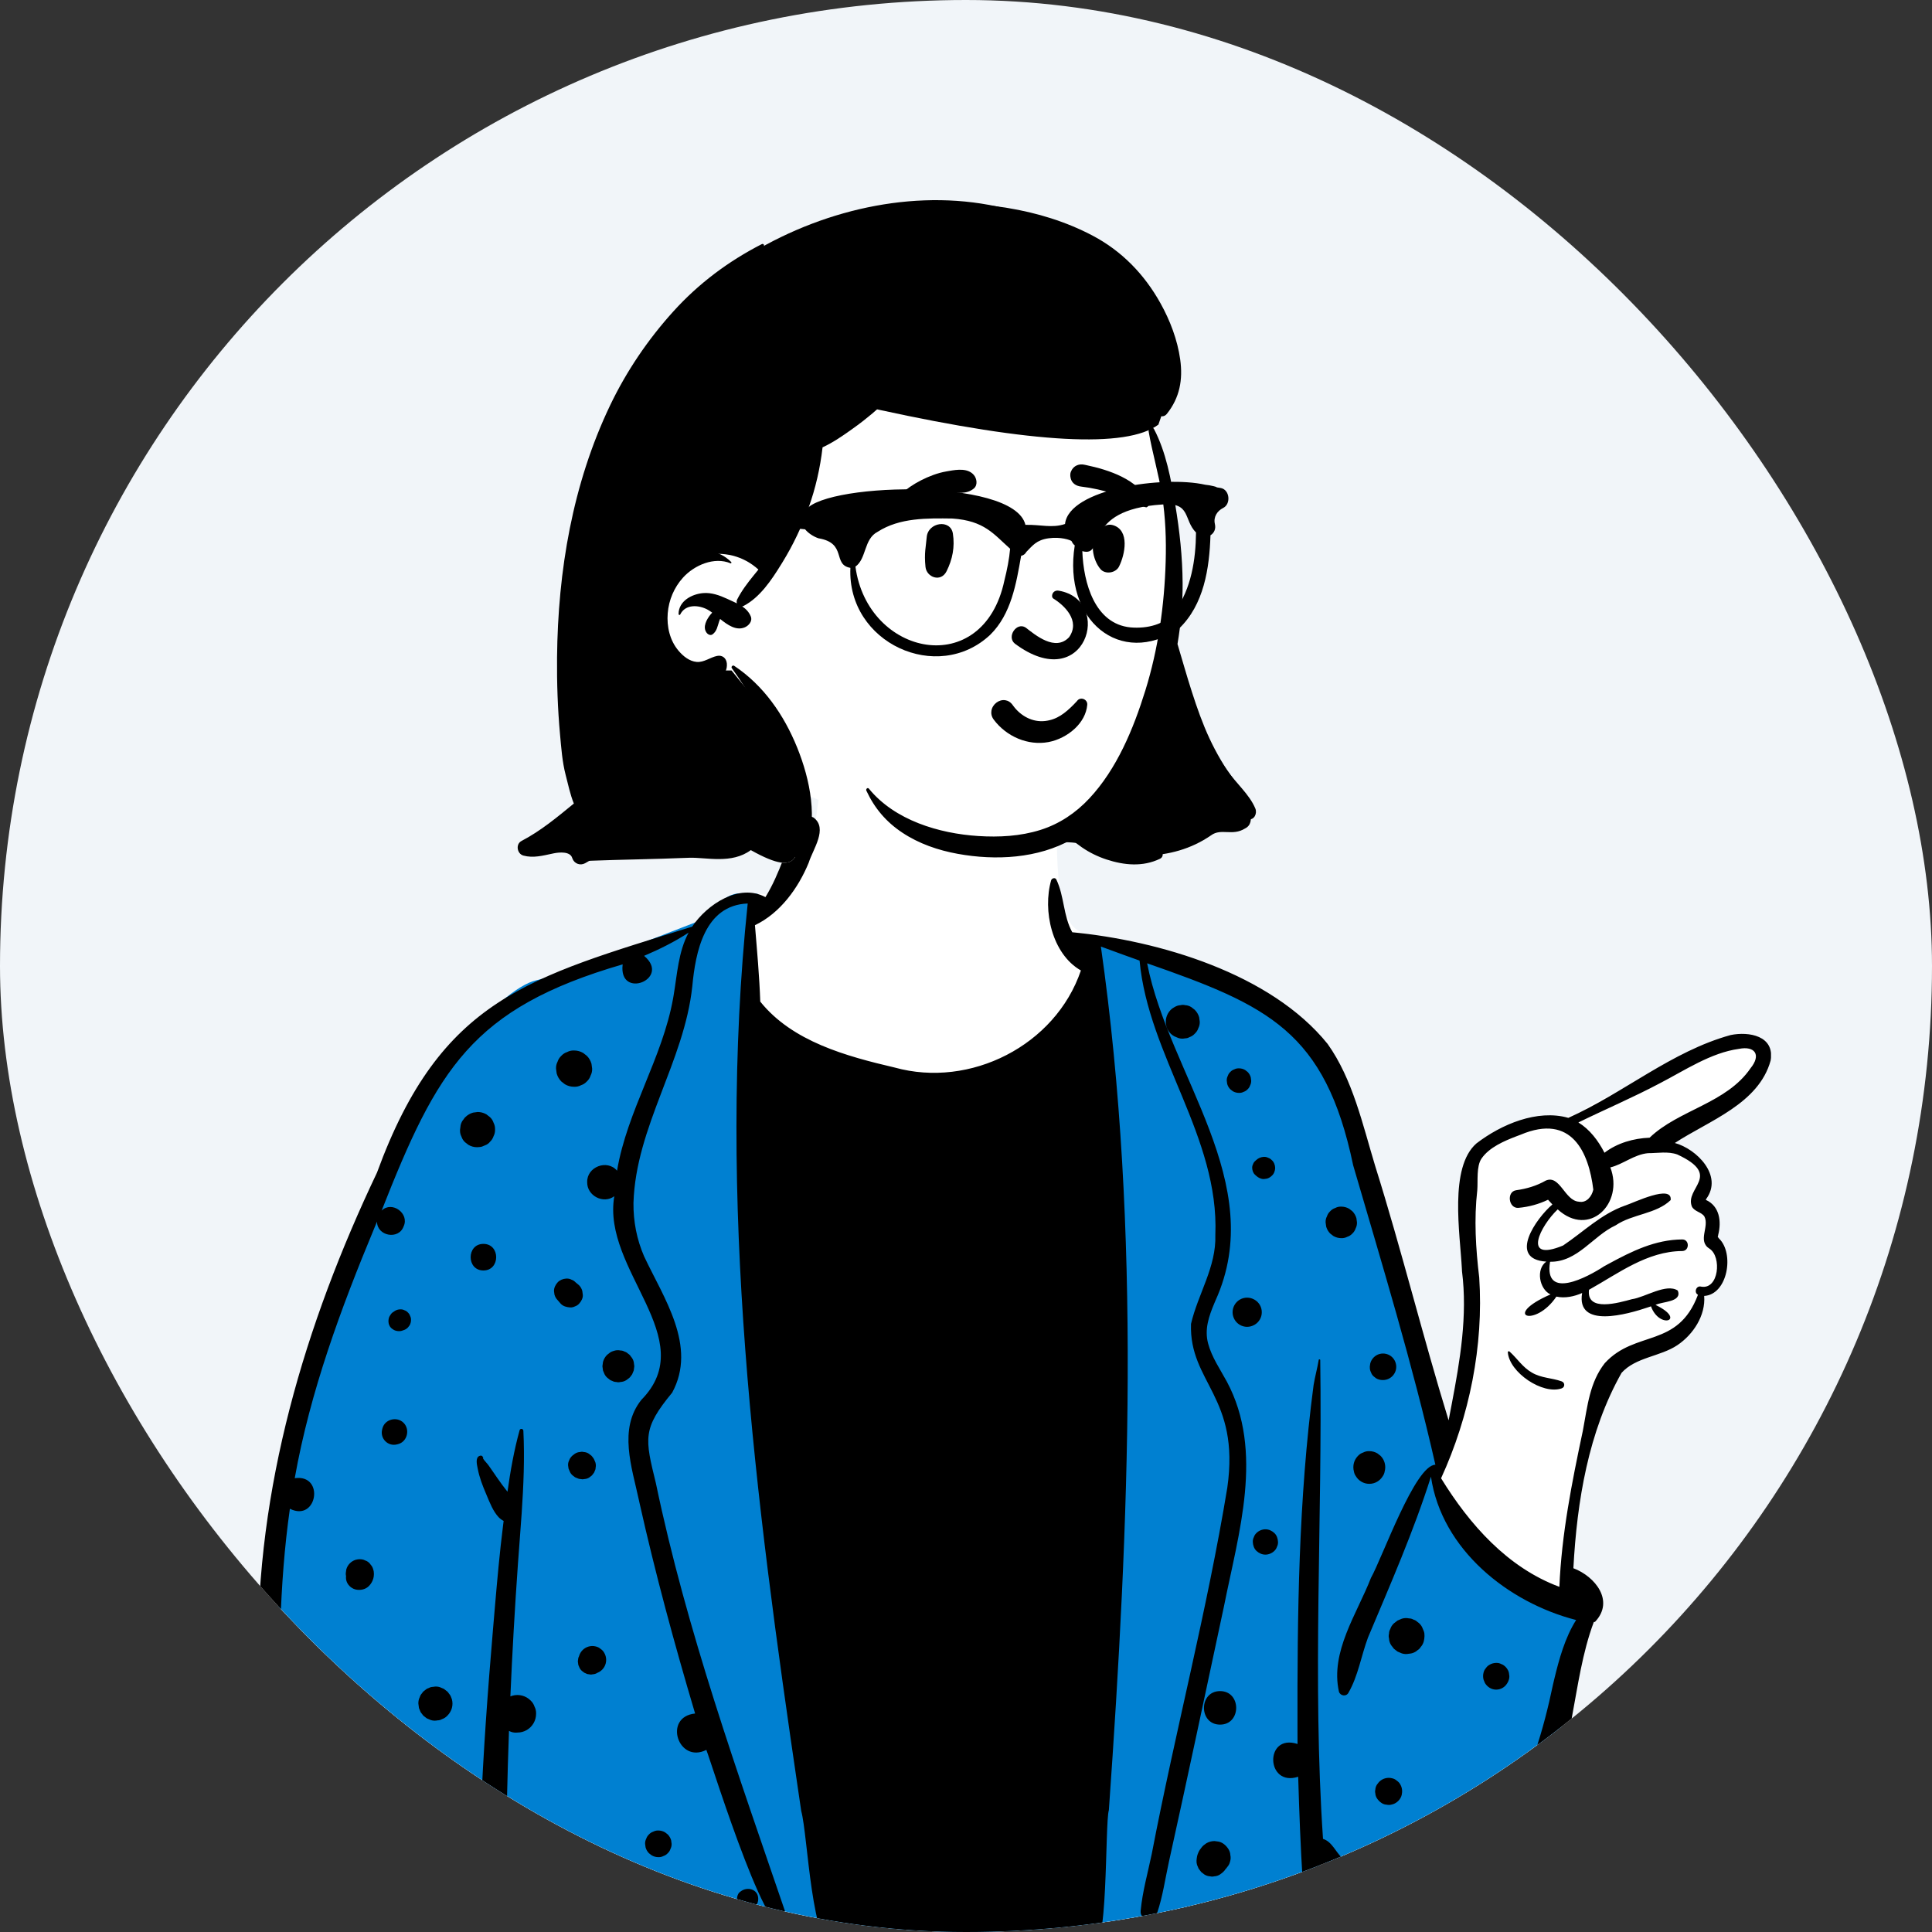 <svg width="180" height="180" viewBox="0 0 180 180" fill="none" xmlns="http://www.w3.org/2000/svg">
<rect x="0" y="0" width="180" height="180" fill="#333333" stroke="none"/>
<g clip-path="url(#clip0_23181_48013)">
<rect width="180" height="180" rx="90" fill="#F1F5F9"/>
<g clip-path="url(#clip1_23181_48013)">
<path fill-rule="evenodd" clip-rule="evenodd" d="M86.61 69.557C91.061 69.777 97.99 71.695 98.336 72.921C98.877 74.834 97.715 82.009 99.659 85.874C100.488 87.521 103.635 87.374 104.855 87.91C108.935 89.705 121.014 93.11 123.504 97.397C124.502 99.114 130.634 120.425 133.892 131.297C134.26 132.522 134.674 133.656 135.126 134.706L135.291 133.89C136.62 127.319 137.284 123.341 137.284 121.956C137.284 119.792 135.567 110.663 137.284 108.341C138.984 106.042 143.081 104.163 144.925 104.126L144.98 104.125C146.19 104.125 147.24 103.745 148.131 102.984L149.436 102.325C156.074 98.976 159.953 97.139 161.072 96.814C162.857 96.296 165.894 97.401 164.376 99.06C163.363 100.166 160.818 102.122 156.742 104.929L155.205 106.156L155.391 106.254C157.377 107.305 158.545 108.19 158.895 108.908C159.255 109.649 159.082 110.524 158.376 111.536L158.483 111.641C159.376 112.521 159.823 113.112 159.823 113.413V114.883C160.711 116.19 160.933 117.281 160.489 118.154C160.045 119.027 159.34 119.784 158.376 120.425C157.665 122.303 156.819 123.64 155.837 124.436C154.856 125.232 153.159 125.894 150.747 126.423L148.564 131.668L146.795 139.038L145.904 147.26L146.163 147.449C147.362 148.327 148.131 148.977 148.131 149.65C148.131 150.698 143.292 175.339 135.763 176.441C134.135 176.68 125.69 175.51 122.918 173.243L122.959 173.488C123.611 177.448 123.473 179.505 122.545 179.658C111.135 181.538 78.732 182.119 25.334 181.401C25.016 152.915 26.453 133.943 29.644 124.487C37.804 100.302 46.802 92.041 49.949 91.334C52.707 90.714 62.268 86.889 64.941 85.874C66.685 85.211 67.059 83.224 69.047 83.224L69.208 83.225C71.131 83.245 72.836 83.59 73.794 82.596C76.308 79.988 75.605 76.378 76.648 72.921C77.222 71.016 81.149 69.286 86.61 69.557Z" fill="white"/>
<path d="M69.047 83.224H69.208C69.683 83.23 70.145 83.255 70.586 83.274L69.657 86.454L69.637 86.788C69.034 97.75 74.375 102.997 85.659 102.531C96.944 102.064 102.556 98.476 102.498 91.768L102.494 91.564L102.495 87.39L102.672 87.424C103.529 87.585 104.354 87.69 104.855 87.91C108.935 89.705 121.014 93.11 123.504 97.397C124.502 99.114 130.634 120.425 133.892 131.297C134.011 131.694 134.135 132.081 134.264 132.46L134.264 134.608L134.229 134.739C133.087 139.032 134.607 142.542 138.79 145.268C141.755 147.201 144.8 148.456 147.925 149.032C148.059 149.241 148.131 149.445 148.131 149.65C148.131 150.698 143.292 175.339 135.763 176.441C134.135 176.68 125.69 175.51 122.918 173.243L122.959 173.488L122.997 173.723C123.605 177.53 123.455 179.508 122.545 179.658C111.135 181.538 78.732 182.119 25.334 181.401C25.016 152.915 26.453 133.944 29.644 124.487C37.804 100.302 46.802 92.041 49.949 91.334C52.707 90.714 62.268 86.889 64.941 85.874C66.685 85.211 67.059 83.224 69.047 83.224Z" fill="#0080D1"/>
<path fill-rule="evenodd" clip-rule="evenodd" d="M74.382 76.386C74.643 75.866 75.337 75.933 75.794 76.169C77.166 77.178 75.731 79.132 75.351 80.363C74.374 82.749 72.678 85.082 70.337 86.198C70.531 88.57 70.751 90.937 70.832 93.317C73.826 97.049 78.872 98.411 83.353 99.459C90.389 101.415 98.33 97.407 100.705 90.417C98.002 88.873 97.127 84.832 97.934 82.012C98.004 81.814 98.309 81.726 98.418 81.947C99.158 83.477 99.06 85.344 99.901 86.856C107.977 87.633 118.4 90.696 123.691 97.26C126.036 100.545 126.965 104.816 128.12 108.623C130.584 116.47 132.547 124.476 134.964 132.332L135.249 130.845C136.029 126.751 136.739 122.601 136.211 118.437L136.202 118.238C136.03 114.925 134.998 108.768 137.554 106.531C139.867 104.755 143.217 103.328 146.118 104.147C151.282 101.837 155.739 97.948 161.239 96.433C162.931 96.083 165.366 96.497 164.966 98.805C163.858 102.842 159.214 104.409 156.04 106.49C158.075 107.044 160.555 109.531 158.966 111.7C158.952 111.738 158.94 111.767 158.927 111.79C160.217 112.365 160.397 113.808 160.081 115.046C160.049 115.373 159.963 115.092 160.154 115.388C161.609 116.767 160.966 120.61 158.775 120.74C158.918 122.562 157.754 124.33 156.28 125.324C154.691 126.394 152.394 126.44 151.078 127.905C147.99 133.378 146.925 139.84 146.588 146.108C148.624 146.874 150.45 149.165 148.601 151.108C148.564 151.112 148.528 151.116 148.491 151.119C147.418 153.995 147.004 157.061 146.437 160.065C145.565 165.19 143.291 169.896 140.388 174.165C137.031 179.817 128.003 178.921 123.454 175.274C123.473 176.23 123.629 177.182 123.325 178.106C122.875 179.104 121.777 178.673 121.669 177.69C119.264 179.049 118.698 174.563 121.371 175.275C121.165 172.032 121.046 168.784 120.949 165.536C117.923 166.52 117.793 161.474 120.888 162.483L120.884 161.088C120.862 150.392 120.979 139.659 122.384 129.047C122.513 128.253 122.733 127.486 122.862 126.697C122.875 126.615 123.002 126.638 123.003 126.716C123.22 141.573 122.254 156.462 123.262 171.324C124.101 171.581 124.436 172.549 125.057 173.113C126.436 174.393 128.315 175.016 130.151 175.233C135.295 175.958 137.516 174.379 139.806 169.886C138.773 170.58 137.377 169.354 138.007 168.256L138.026 168.223C138.68 167.059 140.527 167.756 140.293 169.06C142.596 165.353 143.801 161.173 144.692 156.933L144.812 156.426C145.245 154.626 145.806 152.563 146.845 150.934C140.509 149.31 134.31 144.364 133.318 137.579C131.709 142.66 129.53 147.626 127.452 152.567C126.811 154.286 126.543 156.132 125.624 157.726C125.41 158.095 124.867 158 124.746 157.611C123.919 153.894 126.426 150.359 127.727 147.013C128.789 145.123 131.84 136.488 133.731 136.467C131.606 127.105 128.771 117.814 126.072 108.569C123.462 96.086 118.144 93.679 106.876 89.749C108.908 100.159 118.187 110.235 113.25 121.154L113.13 121.437C112.625 122.641 112.205 123.854 112.558 125.175C112.9 126.457 113.679 127.57 114.303 128.723C117.787 135.237 115.388 142.844 114.041 149.627C112.339 157.582 110.658 165.544 108.899 173.486C108.552 175.071 108.328 176.703 107.804 178.239C107.533 179.031 106.185 178.956 106.272 178.031C106.438 176.238 106.939 174.489 107.306 172.728C109.496 161.326 112.46 150.058 114.345 138.605C115.557 130.128 110.785 128.825 110.963 123.348C111.611 120.546 113.328 118.046 113.23 115.061C113.611 105.922 106.989 98.383 106.171 89.496L104.728 88.978C104.006 88.718 103.285 88.457 102.567 88.189C106.349 114.771 105.2 141.934 103.31 168.648C102.924 169.881 103.291 182.484 101.672 181.719C101.59 182.201 101.336 182.674 100.783 182.671C95.762 182.717 90.739 182.797 85.717 182.857C83.302 182.634 79.982 183.561 77.928 182.16C75.556 181.48 75.283 171.031 74.649 168.729L74.402 167.056C70.371 139.708 66.765 111.796 69.662 84.177C65.631 84.333 64.799 88.706 64.5 91.889C63.753 98.916 59.236 104.967 59.019 112.074C59.001 113.799 59.325 115.469 60.01 117.052C61.83 120.931 64.976 125.415 62.625 129.748C59.843 133.12 60.084 134.008 61.105 138.175C63.976 151.953 68.745 165.199 73.281 178.483C72.295 183.646 66.367 164.478 65.809 163.033C63.185 164.359 61.751 159.958 64.761 159.644C62.828 153.14 61.049 146.587 59.568 139.961L59.528 139.775C58.874 136.713 57.587 133.129 59.76 130.414C65.365 124.717 56.058 118.35 57.232 111.45C56.218 112.205 54.684 111.41 54.707 110.141C54.661 108.713 56.57 107.981 57.489 109.071C58.433 103.472 61.719 98.585 62.714 93.002L62.759 92.74C63.096 90.767 63.191 88.691 64.155 86.893C62.843 87.75 61.445 88.442 60.008 89.053C62.578 91.211 57.6 93.181 58.012 89.847C43.917 93.946 40.731 99.662 35.556 112.788C36.523 111.844 38.179 113.066 37.6 114.27C37.139 115.538 35.125 115.167 35.126 113.816L34.89 114.381C31.752 121.923 28.895 129.648 27.46 137.72C30.276 137.32 29.559 141.843 27.008 140.568C25.984 147.746 25.968 155.026 26.093 162.262C28.468 161.01 28.539 165.264 26.116 164.051C26.204 169.981 26.334 175.911 26.432 181.841C26.452 183.103 24.515 183.097 24.484 181.841C24.258 172.729 23.846 163.601 24.041 154.487C23.857 138.668 28.382 123.421 35.123 109.25C41.088 92.933 49.327 91.078 64.487 86.334C65.886 84.246 68.875 82.272 71.314 83.583C72.679 81.368 73.372 78.745 74.382 76.386ZM48.41 133.253C48.466 133.052 48.752 133.102 48.761 133.3C48.888 135.86 48.775 138.436 48.601 141.007C48.495 142.576 48.365 144.144 48.255 145.702C47.964 149.814 47.728 153.931 47.55 158.05C47.612 158.024 47.676 158.001 47.744 157.983C48.052 157.898 48.361 157.898 48.669 157.983C48.945 158.06 49.185 158.195 49.392 158.39L49.436 158.433C49.606 158.591 49.727 158.778 49.797 158.995C49.897 159.187 49.948 159.393 49.947 159.613L49.946 159.669C49.945 159.985 49.867 160.278 49.708 160.552C49.554 160.814 49.346 161.023 49.085 161.18C48.813 161.338 48.521 161.416 48.207 161.418C48.173 161.421 48.139 161.424 48.106 161.425C47.872 161.435 47.654 161.385 47.452 161.279L47.421 161.27C47.345 163.36 47.282 165.451 47.236 167.543C47.195 169.365 47.14 171.188 47.104 173.01L47.087 173.922L47.053 175.937C47.042 176.766 47.048 177.559 46.768 178.34L46.734 178.43C46.532 178.952 46.375 179.679 45.836 179.969C45.405 180.201 44.824 180.115 44.577 179.663C44.369 179.286 44.549 178.742 44.856 178.487C44.85 178.47 44.841 178.455 44.834 178.438C44.786 178.3 44.714 178.169 44.672 178.03C44.537 177.588 44.574 177.116 44.572 176.657C44.572 175.846 44.6 175.036 44.621 174.226C44.669 172.503 44.724 170.782 44.791 169.061C45.018 163.287 45.445 157.513 45.935 151.755L46.101 149.812C46.322 147.228 46.552 144.64 46.876 142.069C46.891 141.947 46.907 141.824 46.923 141.701C46.749 141.613 46.587 141.492 46.459 141.357C45.944 140.814 45.632 140.002 45.339 139.302L45.272 139.143C44.954 138.397 44.661 137.641 44.51 136.84L44.495 136.766C44.426 136.425 44.29 135.82 44.65 135.654C44.838 135.568 44.957 135.63 45.018 135.819C45.026 135.843 45.02 135.871 45.006 135.892C45.154 136.121 45.387 136.335 45.533 136.546L46.035 137.268L46.283 137.63C46.598 138.096 46.934 138.541 47.281 138.98C47.554 137.052 47.889 135.131 48.41 133.253ZM68.993 176.229C69.621 175.734 70.643 176.003 70.643 176.915C70.643 177.832 69.619 178.096 68.993 177.601L68.962 177.578L68.932 177.554C68.591 177.286 68.579 176.589 68.906 176.298L68.932 176.276C68.952 176.259 68.972 176.244 68.993 176.229ZM41.696 174.447C41.98 174.447 42.244 174.52 42.49 174.664C42.597 174.745 42.703 174.828 42.809 174.911C43.005 175.108 43.139 175.341 43.214 175.61L43.271 176.03C43.278 176.248 43.234 176.451 43.135 176.64C43.071 176.837 42.962 177.007 42.809 177.15C42.666 177.305 42.498 177.414 42.302 177.477C42.13 177.568 41.946 177.615 41.75 177.615L41.696 177.614C41.41 177.614 41.146 177.541 40.9 177.397C40.793 177.316 40.688 177.233 40.581 177.15C40.387 176.953 40.251 176.72 40.176 176.451C40.157 176.311 40.139 176.17 40.119 176.03C40.112 175.812 40.157 175.61 40.255 175.421C40.319 175.224 40.428 175.054 40.581 174.911C40.724 174.756 40.892 174.647 41.088 174.584C41.26 174.493 41.445 174.446 41.642 174.446L41.696 174.447ZM113.152 171.527L113.552 171.581C113.936 171.668 114.244 171.952 114.451 172.276C114.561 172.45 114.62 172.637 114.629 172.838C114.674 173.038 114.664 173.239 114.602 173.44C114.556 173.637 114.466 173.809 114.333 173.955C114.287 174.027 114.234 174.093 114.173 174.151C114.047 174.362 113.858 174.5 113.662 174.641C113.497 174.747 113.319 174.804 113.126 174.813C112.999 174.847 112.871 174.847 112.743 174.813C112.552 174.804 112.373 174.747 112.208 174.641C112.11 174.566 112.013 174.489 111.916 174.414C111.831 174.314 111.751 174.211 111.676 174.104C111.626 173.985 111.577 173.868 111.528 173.752C111.438 173.471 111.482 173.222 111.531 172.941C111.539 172.894 111.551 172.851 111.568 172.804L111.601 172.715C111.689 172.482 111.736 172.403 111.892 172.2L111.951 172.12C111.981 172.08 112.011 172.041 112.046 172.006C112.144 171.905 112.283 171.82 112.393 171.733C112.628 171.596 112.882 171.529 113.152 171.527ZM61.338 170.544C61.559 170.546 61.767 170.601 61.96 170.713L62.21 170.908C62.363 171.063 62.468 171.244 62.528 171.455C62.542 171.565 62.557 171.676 62.572 171.785C62.578 171.955 62.543 172.115 62.465 172.264C62.417 172.418 62.331 172.55 62.21 172.663C62.099 172.783 61.966 172.869 61.813 172.92C61.68 172.99 61.536 173.026 61.384 173.027L61.338 173.026C61.115 173.026 60.907 172.969 60.715 172.857L60.464 172.663C60.311 172.508 60.206 172.326 60.147 172.115C60.133 172.005 60.117 171.896 60.102 171.785C60.096 171.615 60.131 171.455 60.209 171.307C60.26 171.154 60.343 171.02 60.464 170.908C60.576 170.787 60.709 170.701 60.861 170.652C60.995 170.581 61.136 170.546 61.287 170.544L61.338 170.544ZM51.205 170.036C51.524 170.033 51.848 170.124 52.11 170.309C52.363 170.49 52.556 170.686 52.679 170.979C52.713 171.059 52.746 171.137 52.776 171.217C52.907 171.569 52.931 171.922 52.75 172.266C52.574 172.599 52.195 172.745 51.856 172.844C51.569 172.93 51.243 172.944 50.958 172.841C50.816 172.791 50.677 172.737 50.548 172.659C50.309 172.51 50.179 172.333 50.018 172.115C49.893 171.9 49.83 171.667 49.83 171.418C49.83 171.168 49.893 170.936 50.018 170.719C50.264 170.297 50.719 170.039 51.205 170.036ZM35.012 170.332C35.416 170.332 35.77 170.52 36.013 170.836C36.259 171.157 36.349 171.556 36.241 171.954C36.126 172.375 35.779 172.743 35.35 172.849C35.032 172.927 34.773 172.924 34.456 172.87C34.189 172.825 33.984 172.665 33.78 172.499C33.546 172.307 33.474 171.957 33.512 171.674C33.549 171.392 33.679 171.208 33.876 171.04L33.877 171.036L33.804 171.093C33.832 171.068 33.859 171.042 33.887 171.016C33.896 171 33.903 170.984 33.911 170.967C34.024 170.773 34.177 170.621 34.368 170.508C34.568 170.391 34.782 170.332 35.012 170.332ZM129.052 165.682C129.273 165.622 129.496 165.622 129.718 165.682C129.881 165.72 130.023 165.795 130.144 165.907C130.266 165.987 130.366 166.09 130.442 166.217L130.466 166.261C130.64 166.558 130.668 166.899 130.593 167.231C130.5 167.641 130.124 168.014 129.718 168.111L129.704 168.113L129.69 168.117C129.525 168.169 129.359 168.177 129.194 168.138C129.027 168.131 128.873 168.082 128.731 167.989C128.551 167.873 128.399 167.722 128.283 167.541C128.192 167.397 128.143 167.242 128.135 167.074C128.106 166.964 128.106 166.853 128.135 166.743C128.143 166.575 128.192 166.42 128.283 166.276L128.479 166.022L128.499 166.006C128.655 165.849 128.839 165.741 129.052 165.682ZM113.671 157.556C115.674 157.556 115.671 160.679 113.671 160.679C111.669 160.679 111.672 157.556 113.671 157.556ZM40.348 157.161C40.559 157.114 40.77 157.123 40.979 157.189C41.106 157.243 41.231 157.297 41.357 157.349L41.678 157.598C41.737 157.648 41.766 157.703 41.821 157.776L41.89 157.866C41.989 158 41.992 158.028 42.101 158.313C42.174 158.586 42.174 158.859 42.101 159.133C42.065 159.265 42.012 159.389 41.943 159.504C41.88 159.615 41.805 159.712 41.721 159.801L41.678 159.845C41.534 160 41.364 160.109 41.169 160.174C41.045 160.246 40.912 160.281 40.77 160.281C40.559 160.329 40.348 160.32 40.139 160.254C40.012 160.2 39.887 160.146 39.762 160.094L39.441 159.845L39.194 159.523L39.115 159.334L39.035 159.144L38.978 158.721C38.971 158.502 39.015 158.299 39.114 158.109C39.152 157.975 39.219 157.857 39.317 157.759C39.388 157.639 39.482 157.544 39.602 157.473C39.699 157.375 39.817 157.307 39.95 157.269C40.074 157.197 40.206 157.161 40.348 157.161ZM139.403 154.93C139.569 154.924 139.725 154.959 139.869 155.036C139.919 155.053 139.968 155.075 140.015 155.099C140.2 155.208 140.347 155.356 140.455 155.54C140.544 155.681 140.593 155.833 140.601 155.997C140.634 156.146 140.631 156.295 140.591 156.443L140.578 156.487C140.544 156.609 140.494 156.721 140.427 156.824C140.42 156.836 140.413 156.848 140.403 156.859C140.301 157.022 140.165 157.155 139.997 157.255C139.811 157.362 139.611 157.418 139.394 157.419C138.961 157.419 138.589 157.184 138.361 156.824C138.329 156.773 138.311 156.708 138.288 156.656C138.268 156.607 138.236 156.544 138.219 156.487C138.161 156.269 138.161 156.051 138.219 155.833C138.257 155.673 138.329 155.534 138.437 155.416C138.524 155.282 138.639 155.176 138.781 155.099C138.957 154.996 139.147 154.941 139.348 154.932L139.403 154.93ZM54.846 153.403C55.057 153.345 55.267 153.34 55.477 153.389L55.53 153.403C55.698 153.443 55.843 153.519 55.968 153.633C56.107 153.725 56.219 153.846 56.3 153.997C56.416 154.198 56.474 154.416 56.475 154.649C56.474 154.883 56.416 155.101 56.3 155.302C56.185 155.497 56.031 155.651 55.837 155.766L55.669 155.847C55.529 155.936 55.379 155.984 55.217 155.991C55.108 156.021 55 156.021 54.893 155.991C54.783 155.991 54.681 155.964 54.586 155.908C54.482 155.879 54.393 155.827 54.317 155.75C54.184 155.664 54.08 155.551 54.004 155.408L53.88 155.115L53.837 154.789L53.88 154.465L53.947 154.305C54.008 154.086 54.118 153.896 54.279 153.734C54.439 153.574 54.629 153.464 54.846 153.403ZM130.604 150.812C130.827 150.742 131.048 150.732 131.27 150.782C131.419 150.782 131.56 150.82 131.69 150.897C131.832 150.937 131.954 151.007 132.058 151.112C132.24 151.23 132.382 151.386 132.487 151.581L132.655 151.982C132.756 152.242 132.719 152.624 132.658 152.885C132.608 153.1 132.51 153.288 132.365 153.447C132.292 153.571 132.194 153.67 132.07 153.744C131.929 153.873 131.766 153.965 131.581 154.02L131.529 154.034L131.511 154.038C131.508 154.04 131.505 154.04 131.502 154.04C131.5 154.041 131.497 154.041 131.496 154.041C131.423 154.06 131.348 154.07 131.27 154.074C131.048 154.123 130.827 154.114 130.604 154.043C130.472 153.988 130.339 153.931 130.207 153.874C130.094 153.788 129.982 153.7 129.869 153.613C129.782 153.499 129.695 153.386 129.608 153.274C129.485 153.082 129.42 152.873 129.411 152.65C129.371 152.501 129.371 152.354 129.411 152.205C129.411 152.053 129.449 151.913 129.524 151.783C129.591 151.574 129.706 151.394 129.869 151.242C129.982 151.155 130.094 151.067 130.207 150.981C130.339 150.924 130.472 150.868 130.604 150.812ZM33.172 145.315C33.402 145.252 33.633 145.252 33.864 145.315L34.174 145.446C34.326 145.529 34.447 145.641 34.539 145.784C34.655 145.909 34.733 146.059 34.773 146.229C34.863 146.462 34.852 146.832 34.78 147.07C34.699 147.341 34.574 147.556 34.38 147.758C34.058 148.093 33.563 148.19 33.124 148.088C33.004 148.061 32.889 148.007 32.785 147.941C32.454 147.735 32.231 147.376 32.232 146.978C32.232 146.935 32.235 146.892 32.241 146.849C32.22 146.762 32.212 146.671 32.215 146.576L32.261 146.229L32.264 146.22C32.325 146 32.435 145.81 32.596 145.649C32.744 145.501 32.917 145.394 33.114 145.33L33.164 145.315H33.172ZM148.445 110.837C148.028 107.398 146.458 103.698 141.673 105.718L141.317 105.852C140.133 106.302 138.753 106.894 138.033 107.935C137.536 108.652 137.704 110.041 137.636 110.878C137.323 113.599 137.491 116.316 137.816 119.025C138.236 125.376 136.907 131.956 134.262 137.727C136.909 142.032 140.452 146.047 145.284 147.841C145.488 142.947 146.442 138.142 147.456 133.367L147.496 133.158C147.902 131.005 148.105 128.795 149.513 127.003C152.375 123.88 156.312 125.648 158.196 120.63C157.8 120.429 158.019 119.741 158.495 119.873C160.147 120.168 160.416 117.089 159.285 116.348C158.107 115.625 159.293 114.293 158.791 113.332C158.512 112.917 157.909 112.904 157.635 112.426C156.91 110.668 160.538 109.541 156.271 107.56C155.398 107.247 154.422 107.441 153.541 107.438C152.245 107.559 151.216 108.477 150.031 108.765C151.321 112.123 148.065 115.357 145.127 112.675C143.528 114.194 141.74 117.656 145.627 116.042C147.529 114.766 149.167 113.117 151.375 112.331L151.422 112.316C152.241 112.046 155.829 110.294 155.651 111.81C154.307 113.114 152.091 113.099 150.535 114.157C148.377 115.159 146.998 117.589 144.415 117.556C143.82 121.19 147.922 118.979 149.45 117.977L149.874 117.746C152.029 116.575 154.216 115.491 156.729 115.477C157.423 115.472 157.42 116.547 156.729 116.556C153.454 116.577 150.788 118.635 148.045 120.165C147.775 122.286 150.865 121.357 152.038 121.044C153.267 120.871 155.242 119.534 156.318 120.24C156.739 121.327 154.887 121.246 154.242 121.576C157.186 122.997 154.607 123.892 153.818 121.708L153.586 121.787C151.615 122.453 146.835 123.824 147.403 120.467C146.682 120.788 145.802 120.98 145.005 120.802C143.016 123.758 139.845 122.614 144.455 120.599C143.416 120.114 143.069 118.238 144.067 117.541C140.438 117.318 143.132 113.491 144.634 112.216C144.492 112.072 144.355 111.925 144.227 111.777C143.361 112.191 142.451 112.443 141.477 112.532C140.546 112.616 140.338 111.023 141.257 110.892C142.243 110.752 143.15 110.488 144.018 109.991C145.333 109.42 145.782 111.872 147.098 111.959C147.815 112.102 148.301 111.469 148.445 110.837ZM117.895 142.481C118.213 142.481 118.496 142.615 118.726 142.826C118.957 143.038 119.056 143.356 119.07 143.66C119.076 143.823 119.043 143.975 118.969 144.116C118.922 144.262 118.841 144.388 118.726 144.496C118.512 144.709 118.196 144.841 117.895 144.841C117.578 144.841 117.295 144.707 117.064 144.496C116.834 144.282 116.734 143.966 116.721 143.66C116.714 143.499 116.748 143.347 116.821 143.206C116.864 143.074 116.934 142.958 117.031 142.859L117.064 142.826C117.278 142.611 117.594 142.481 117.895 142.481ZM127.523 135.199L127.574 135.2C127.843 135.201 128.092 135.269 128.324 135.404C128.425 135.482 128.526 135.559 128.626 135.637C128.81 135.825 128.937 136.044 129.007 136.298C129.079 136.562 129.079 136.827 129.007 137.091C128.983 137.244 128.926 137.391 128.838 137.518C128.706 137.738 128.532 137.915 128.312 138.045C128.085 138.179 127.839 138.245 127.574 138.246C127.31 138.245 127.064 138.179 126.837 138.045C126.617 137.915 126.442 137.738 126.313 137.518C126.222 137.391 126.166 137.244 126.141 137.091C126.07 136.827 126.07 136.562 126.141 136.298C126.207 136.062 126.321 135.856 126.485 135.678L126.523 135.637C126.658 135.492 126.817 135.389 127.002 135.329C127.164 135.243 127.338 135.2 127.523 135.199ZM54.045 135.281C54.158 135.25 54.27 135.25 54.383 135.281C54.551 135.289 54.708 135.339 54.853 135.432C54.939 135.499 55.024 135.565 55.11 135.631L55.184 135.721C55.344 135.916 55.348 135.95 55.47 136.247C55.521 136.413 55.529 136.579 55.492 136.745C55.492 136.857 55.463 136.961 55.408 137.058C55.377 137.164 55.325 137.256 55.247 137.333C55.192 137.426 55.119 137.501 55.026 137.557C54.907 137.666 54.766 137.741 54.604 137.779L54.276 137.824C54.233 137.818 54.189 137.812 54.146 137.807C54.094 137.805 54.044 137.8 53.995 137.79L53.946 137.779L53.901 137.767C53.841 137.75 53.782 137.726 53.726 137.697C53.619 137.666 53.526 137.612 53.446 137.532C53.309 137.443 53.199 137.323 53.119 137.174L53.098 137.125C53.069 137.073 53.045 137.019 53.026 136.961C52.974 136.869 52.948 136.771 52.947 136.665C52.916 136.524 52.919 136.384 52.955 136.244L52.968 136.198L53.086 135.917C53.147 135.822 53.211 135.725 53.293 135.647C53.343 135.602 53.464 135.507 53.533 135.46L53.575 135.432C53.72 135.339 53.877 135.289 54.045 135.281ZM37.603 132.562C38.222 133.184 37.949 134.326 37.083 134.547L36.983 134.572C36.146 134.785 35.391 134.025 35.604 133.184L35.628 133.086C35.848 132.215 36.985 131.94 37.603 132.562ZM140.48 125.984C140.474 125.898 140.584 125.867 140.639 125.918C141.375 126.581 141.844 127.377 142.738 127.891C143.636 128.407 144.562 128.365 145.498 128.699C145.816 128.812 145.817 129.239 145.498 129.351C143.726 129.973 140.614 127.865 140.48 125.984ZM57.216 125.849C57.414 125.788 57.612 125.778 57.809 125.823C57.944 125.823 58.069 125.857 58.183 125.924C58.31 125.96 58.419 126.024 58.512 126.116C58.623 126.182 58.712 126.273 58.779 126.385C58.911 126.529 58.999 126.698 59.045 126.892L59.097 127.289L59.045 127.687C58.995 127.805 58.944 127.925 58.895 128.043L58.759 128.229C58.648 128.377 58.63 128.379 58.362 128.579C58.191 128.688 58.006 128.748 57.809 128.756C57.678 128.792 57.546 128.792 57.414 128.756C57.281 128.756 57.155 128.722 57.039 128.654C56.914 128.619 56.804 128.554 56.711 128.462C56.549 128.356 56.422 128.217 56.329 128.043C56.279 127.925 56.228 127.805 56.179 127.687L56.126 127.289L56.179 126.892L56.182 126.879C56.252 126.631 56.378 126.414 56.558 126.231L56.855 126.001C56.971 125.926 57.091 125.887 57.216 125.849ZM128.528 126.147C128.951 126.03 129.415 126.153 129.725 126.465C130.035 126.776 130.158 127.241 130.042 127.667C129.927 128.082 129.596 128.418 129.182 128.53C129.058 128.564 128.933 128.582 128.806 128.576C128.593 128.574 128.395 128.521 128.21 128.413L127.972 128.227C127.855 128.12 127.775 127.992 127.727 127.845C127.652 127.704 127.619 127.552 127.625 127.388L127.623 127.358C127.619 127.3 127.626 127.241 127.645 127.185C127.645 127.125 127.654 127.066 127.669 127.01C127.781 126.595 128.117 126.26 128.528 126.147ZM37.304 121.989C37.44 121.984 37.567 122.012 37.684 122.075C37.808 122.115 37.913 122.182 38.002 122.281C38.1 122.37 38.167 122.477 38.207 122.6C38.269 122.718 38.297 122.846 38.292 122.982C38.292 123.162 38.246 123.329 38.158 123.483C38.106 123.55 38.054 123.618 38.002 123.684C37.88 123.808 37.735 123.893 37.567 123.94L37.469 123.974C37.325 124.026 37.185 124.029 37.035 124.01C36.878 123.988 36.732 123.945 36.604 123.847C36.479 123.773 36.38 123.673 36.306 123.547L36.222 123.348C36.204 123.28 36.196 123.179 36.192 123.108C36.192 123.097 36.192 123.088 36.19 123.077C36.19 123.018 36.209 122.872 36.224 122.812C36.258 122.686 36.326 122.566 36.404 122.465C36.471 122.359 36.563 122.276 36.676 122.215L36.686 122.207L36.697 122.199C36.732 122.175 36.769 122.15 36.806 122.124C36.959 122.035 37.125 121.989 37.304 121.989ZM116.189 120.899C116.434 120.899 116.661 120.962 116.872 121.084C116.879 121.087 116.887 121.091 116.893 121.094C117.095 121.213 117.255 121.375 117.375 121.577C117.497 121.788 117.558 122.015 117.558 122.258C117.558 122.502 117.497 122.727 117.375 122.938C117.255 123.141 117.095 123.302 116.893 123.422C116.887 123.426 116.879 123.429 116.872 123.432C116.661 123.555 116.434 123.616 116.189 123.618C115.946 123.616 115.719 123.555 115.508 123.432C115.095 123.19 114.837 122.737 114.837 122.258C114.837 121.778 115.095 121.325 115.508 121.084C115.719 120.962 115.946 120.899 116.189 120.899ZM52.749 119.123L52.791 119.122C52.953 119.116 53.104 119.15 53.243 119.225C53.388 119.273 53.515 119.354 53.622 119.469L53.845 119.656L53.91 119.709C53.92 119.718 53.931 119.727 53.941 119.736C54.091 119.888 54.193 120.066 54.251 120.272C54.27 120.391 54.285 120.507 54.297 120.625C54.331 120.932 54.151 121.247 53.952 121.465C53.845 121.58 53.718 121.662 53.572 121.711C53.431 121.785 53.278 121.818 53.116 121.812C52.785 121.783 52.47 121.712 52.232 121.454C52.204 121.424 52.178 121.391 52.151 121.359L51.96 121.138C51.815 120.991 51.714 120.817 51.659 120.618C51.644 120.512 51.63 120.407 51.616 120.303C51.602 119.988 51.755 119.693 51.96 119.469C52.149 119.262 52.47 119.135 52.749 119.123ZM45.038 115.89C46.627 115.89 46.624 118.367 45.038 118.367C43.451 118.367 43.454 115.89 45.038 115.89ZM124.915 112.417L124.965 112.418C125.228 112.42 125.474 112.486 125.702 112.62L125.998 112.848C126.178 113.033 126.303 113.248 126.374 113.496C126.39 113.627 126.407 113.757 126.426 113.886C126.433 114.089 126.39 114.278 126.299 114.453C126.241 114.634 126.14 114.792 125.998 114.926C125.865 115.069 125.709 115.17 125.527 115.228C125.353 115.32 125.165 115.363 124.965 115.356C124.701 115.354 124.455 115.288 124.227 115.155C124.128 115.078 124.03 115.001 123.931 114.926C123.765 114.756 123.645 114.559 123.574 114.335L123.557 114.278L123.503 113.886C123.496 113.685 123.538 113.496 123.63 113.321C123.688 113.139 123.789 112.982 123.931 112.848C124.064 112.705 124.221 112.604 124.402 112.546C124.561 112.461 124.732 112.418 124.915 112.417ZM117.759 107.781C117.901 107.777 118.033 107.806 118.157 107.87C118.283 107.912 118.393 107.984 118.487 108.084C118.684 108.242 118.804 108.558 118.804 108.815C118.804 109.071 118.684 109.387 118.487 109.545C118.358 109.673 118.207 109.762 118.033 109.811L117.759 109.848C117.494 109.86 117.223 109.721 117.034 109.545C116.996 109.51 116.959 109.475 116.921 109.441C116.748 109.281 116.673 109.043 116.663 108.815C116.658 108.693 116.684 108.58 116.739 108.474C116.774 108.363 116.835 108.269 116.921 108.188C116.959 108.154 116.996 108.119 117.034 108.084C117.24 107.892 117.481 107.795 117.759 107.781ZM163.096 99.522C164.1 98.293 163.516 97.418 162.007 97.722C159.409 98.076 156.963 99.726 154.675 100.91C152.177 102.236 149.603 103.33 147.055 104.576C148.106 105.224 148.888 106.24 149.485 107.399C150.677 106.489 152.201 106.054 153.689 105.997C156.388 103.399 160.858 102.804 163.096 99.522ZM44.504 103.602C44.776 103.603 45.031 103.668 45.27 103.796L45.321 103.824L45.648 104.079C45.807 104.227 45.918 104.402 45.984 104.603C46.085 104.796 46.13 105.007 46.123 105.231C46.13 105.455 46.085 105.664 45.984 105.857C45.918 106.06 45.807 106.234 45.648 106.381C45.558 106.499 45.442 106.591 45.303 106.659C45.172 106.713 45.044 106.768 44.914 106.823C44.769 106.869 44.601 106.875 44.444 106.883C44.158 106.882 43.893 106.809 43.645 106.665L43.324 106.416C43.17 106.272 43.06 106.101 42.996 105.903C42.905 105.729 42.859 105.543 42.859 105.344L42.86 105.289C42.86 105.277 42.86 105.263 42.861 105.249C42.88 105.105 42.9 104.961 42.919 104.816C42.97 104.604 43.066 104.419 43.21 104.262C43.246 104.188 43.295 104.128 43.358 104.079C43.559 103.877 43.798 103.738 44.073 103.66C44.216 103.642 44.36 103.622 44.504 103.602ZM115.431 99.534C115.637 99.534 115.828 99.587 116.006 99.689C116.084 99.749 116.16 99.809 116.236 99.869C116.379 100.012 116.476 100.181 116.53 100.374L116.571 100.678C116.575 100.836 116.543 100.982 116.472 101.119C116.426 101.26 116.348 101.383 116.236 101.487C116.134 101.599 116.012 101.678 115.87 101.724C115.735 101.796 115.589 101.828 115.431 101.822C115.227 101.822 115.034 101.77 114.857 101.666C114.78 101.607 114.703 101.547 114.626 101.487C114.497 101.357 114.404 101.204 114.349 101.03L114.334 100.982L114.293 100.678C114.287 100.52 114.319 100.374 114.391 100.238C114.437 100.095 114.516 99.972 114.626 99.869C114.73 99.757 114.852 99.679 114.993 99.633C115.115 99.568 115.246 99.535 115.385 99.534L115.431 99.534ZM53.433 97.871L53.486 97.871C53.79 97.873 54.073 97.95 54.335 98.103C54.448 98.191 54.562 98.278 54.675 98.368C54.884 98.578 55.027 98.826 55.108 99.114L55.168 99.562C55.177 99.795 55.128 100.012 55.023 100.213C54.956 100.424 54.84 100.605 54.675 100.758C54.523 100.923 54.343 101.039 54.134 101.107C53.934 101.213 53.718 101.262 53.486 101.252C53.182 101.252 52.899 101.176 52.637 101.022C52.524 100.935 52.411 100.846 52.296 100.758C52.088 100.546 51.945 100.297 51.864 100.012L51.804 99.562C51.795 99.33 51.844 99.112 51.949 98.911C52.016 98.702 52.133 98.519 52.296 98.368C52.449 98.202 52.629 98.085 52.838 98.017C53.023 97.919 53.221 97.871 53.433 97.871ZM109.998 93.649C110.137 93.612 110.275 93.612 110.415 93.649C110.622 93.658 110.816 93.721 110.997 93.836L111.313 94.082C111.317 94.087 111.322 94.091 111.327 94.097C111.518 94.291 111.65 94.52 111.724 94.782L111.779 95.195C111.786 95.409 111.742 95.608 111.646 95.793C111.589 95.97 111.494 96.124 111.363 96.257L111.313 96.307C111.171 96.46 111.004 96.569 110.81 96.632C110.688 96.705 110.555 96.74 110.415 96.74C110.207 96.787 109.998 96.778 109.79 96.712C109.666 96.658 109.541 96.606 109.416 96.554L109.376 96.531C108.904 96.272 108.612 95.728 108.612 95.195C108.612 94.662 108.904 94.117 109.376 93.858C109.39 93.852 109.402 93.844 109.416 93.836C109.596 93.721 109.79 93.658 109.998 93.649Z" fill="black"/>
<g clip-path="url(#clip2_23181_48013)">
<path fill-rule="evenodd" clip-rule="evenodd" d="M111.682 68.543C111.151 67.75 109.872 61.996 109.055 61.111C109.117 57.711 110.048 45.941 107.389 40.651C107.949 40.08 109.435 35.162 109.055 33.303C110.308 29.409 102.263 23.225 99.201 21.554C84.971 13.849 64.351 22.354 57.88 36.628C53.991 45.224 53.919 54.848 53.48 64.097C53.428 66.077 53.248 68.073 53.25 70.05C53.531 71.788 54.895 73.557 53.861 75.002C52.718 75.8 50.409 77.744 51.437 78.847C52.04 79.353 53.002 79.059 53.656 79.546C53.989 79.735 54.197 80.147 54.586 80.209C58.142 80.073 60.652 80.061 64.219 79.916C65.781 79.864 68.158 80.531 69.951 79.203C76.212 82.72 73.593 77.618 74.859 73.986C78.715 75.302 86.395 79.5 90.504 79.635C93.844 80.052 96.967 78.088 100.25 78.535C104.329 80.065 109.109 80.406 112.845 77.817C113.777 77.139 114.815 77.924 115.99 77.192C118.274 76.089 112.835 69.767 111.682 68.543Z" fill="white"/>
<path fill-rule="evenodd" clip-rule="evenodd" d="M57.88 36.628C64.351 22.354 84.971 13.849 99.201 21.554C102.263 23.225 110.308 29.409 109.055 33.303C109.342 34.708 108.563 37.861 107.924 39.563C104.957 41.778 96.293 41.318 81.933 38.185L81.382 38.064L76.479 40.998L74.465 48.641C73.112 49.992 72.019 51.641 71.186 53.589C69.835 52.09 68.157 51.437 66.153 51.628C64.199 52.468 62.76 53.383 61.836 54.373C60.931 55.344 60.913 57.52 61.782 60.902L61.836 61.111L66.153 62.468H68.157L73.661 69.26L74.464 76.248C74.284 79.306 74.967 82.021 69.951 79.203C68.158 80.531 65.781 79.864 64.219 79.916C60.652 80.061 58.142 80.073 54.586 80.209C54.197 80.147 53.989 79.735 53.656 79.546C53.002 79.059 52.04 79.353 51.437 78.847C50.409 77.744 52.718 75.8 53.861 75.002C54.895 73.557 53.531 71.788 53.25 70.05C53.248 68.073 53.428 66.077 53.48 64.097L53.518 63.264C53.927 54.272 54.108 44.966 57.88 36.628ZM107.856 64.303L109.109 59.508L109.081 60.23C109.069 60.565 109.06 60.86 109.055 61.111C109.872 61.996 111.151 67.75 111.682 68.543L111.797 68.667C113.154 70.142 118.205 76.122 115.99 77.192C114.815 77.924 113.777 77.139 112.845 77.817C109.109 80.406 104.329 80.065 100.25 78.535C99.772 78.47 99.297 78.456 98.825 78.478L98.63 77.863L103.093 73.986L107.856 64.303Z" fill="black"/>
<path fill-rule="evenodd" clip-rule="evenodd" d="M107.017 40.199C106.966 39.905 107.367 39.686 107.522 39.984C108.648 42.146 109.099 44.649 109.498 47.037C109.901 49.45 110.167 51.873 110.182 54.323C110.193 56.207 110.023 58.113 109.705 59.999L109.744 60.133C109.815 60.379 109.887 60.626 109.96 60.872L110.07 61.241C110.283 61.949 110.484 62.661 110.702 63.368C111.158 64.843 111.637 66.323 112.225 67.75C112.798 69.143 113.496 70.487 114.325 71.742C115.123 72.953 116.391 73.976 116.954 75.32C117.15 75.789 116.86 76.408 116.318 76.334C116.283 76.376 116.229 76.407 116.156 76.414C115.736 76.451 115.341 76.416 114.922 76.376C114.687 76.354 114.688 76.03 114.922 76.008C115.1 75.991 115.274 75.976 115.447 75.966C114.247 75.248 113.391 73.846 112.706 72.698C111.826 71.222 111.161 69.611 110.62 67.981C110.063 66.308 109.669 64.599 109.353 62.865C109.316 62.665 109.282 62.465 109.249 62.265C108.849 63.983 108.334 65.668 107.723 67.288L107.638 67.514C106.23 71.198 104.324 74.917 101.154 77.352C101.01 77.463 100.863 77.567 100.715 77.67L100.895 77.774C101.075 77.878 101.252 77.977 101.424 78.058C102.065 78.36 102.76 78.59 103.448 78.753C104.869 79.09 106.361 78.994 107.811 79.041C108.286 79.056 108.557 79.776 108.071 80.01C106.47 80.78 104.74 80.616 103.088 80.075C102.27 79.806 101.503 79.431 100.793 78.941C100.499 78.738 100.159 78.488 99.871 78.199C96.7 79.991 92.76 80.191 89.231 79.55C87.397 79.217 85.62 78.609 84.056 77.569C82.553 76.569 81.481 75.303 80.715 73.662C80.647 73.516 80.836 73.335 80.952 73.477C83.356 76.426 87.493 77.656 91.133 77.89C93.075 78.015 95.061 77.911 96.928 77.324C98.699 76.768 100.219 75.747 101.488 74.39C104.06 71.639 105.601 67.896 106.708 64.335C107.912 60.46 108.485 56.383 108.603 52.328C108.663 50.274 108.588 48.202 108.268 46.17C107.951 44.156 107.363 42.205 107.017 40.199ZM70.974 22.744C71.144 22.657 71.264 22.884 71.12 22.996C68.122 25.318 65.437 28.261 63.264 31.377C59.257 37.123 56.687 43.772 55.504 50.681C54.805 54.762 54.623 58.904 54.692 63.038C54.72 64.681 54.813 66.318 54.916 67.956L55.033 69.772C55.087 70.618 55.132 71.457 55.097 72.307L55.088 72.503C55.032 73.492 55.129 74.489 54.883 75.454C54.757 75.949 54.066 76.027 53.816 75.595C53.767 75.51 53.721 75.423 53.676 75.335C53.09 76.301 52.33 77.165 51.487 77.936C51.89 77.849 52.297 77.794 52.715 77.844C53.376 77.925 53.97 78.183 54.39 78.635C54.807 78.445 55.236 78.315 55.729 78.312C56.092 78.31 56.365 78.744 56.157 79.066C55.744 79.709 55.167 80.069 54.512 80.425C54.047 80.678 53.493 80.462 53.321 79.962L53.311 79.932C53.118 79.301 52.092 79.403 51.607 79.5L51.465 79.53C50.563 79.719 49.682 79.962 48.764 79.712C48.171 79.55 48.017 78.65 48.588 78.351C50.392 77.406 51.907 76.138 53.464 74.865C53.12 74.014 52.925 73.063 52.7 72.197C52.383 70.979 52.291 69.669 52.176 68.418C51.959 66.039 51.876 63.634 51.899 61.246C51.978 53.18 53.344 45.089 56.834 37.784C58.362 34.585 60.371 31.624 62.745 29.003C65.105 26.398 67.861 24.341 70.974 22.744ZM68.18 62.246C68.088 62.117 68.268 61.946 68.395 62.029C71.139 63.849 73.043 66.613 74.271 69.648C75.487 72.654 76.234 76.335 75.035 79.469C74.844 79.968 73.93 80.154 73.836 79.469C73.418 76.412 73.353 73.352 72.433 70.38C71.522 67.434 69.962 64.736 68.18 62.246ZM66.053 72.17C66.068 72.116 66.155 72.125 66.151 72.183C66.082 73.261 66.036 74.352 65.902 75.424C65.836 75.945 65.75 76.463 65.677 76.982C65.601 77.515 65.613 78.053 65.306 78.509C64.899 79.112 63.819 78.942 63.855 78.112C63.88 77.539 64.141 77.171 64.385 76.669C64.542 76.346 64.678 76.013 64.81 75.678L65.005 75.176C65.394 74.18 65.766 73.201 66.053 72.17ZM61.139 69.314C61.156 69.23 61.292 69.25 61.288 69.335C61.214 70.86 61.044 72.369 60.777 73.872C60.655 74.557 60.514 75.239 60.363 75.918L60.299 76.209C60.138 76.925 60.035 77.766 59.675 78.405C59.316 79.044 58.463 78.58 58.573 77.936C58.702 77.184 59.159 76.428 59.425 75.706C59.67 75.039 59.884 74.361 60.085 73.679C60.506 72.245 60.852 70.783 61.139 69.314ZM70.289 73.55L70.321 73.517C70.446 73.38 70.632 73.471 70.691 73.616C70.936 74.208 70.813 74.907 70.796 75.536L70.793 75.674C70.78 76.311 70.789 76.908 70.502 77.496C70.155 78.211 69.239 77.767 69.168 77.132C69.091 76.438 69.416 75.759 69.626 75.109C69.759 74.697 69.856 74.267 70.059 73.892C69.885 73.923 69.712 73.983 69.554 74.027C69.483 74.046 69.456 73.941 69.524 73.916C69.786 73.823 70.082 73.752 70.289 73.55ZM106.815 75.653C106.731 75.559 106.836 75.433 106.944 75.484C108.249 76.099 109.47 76.499 110.909 76.63C111.533 76.687 111.537 77.677 110.909 77.62C109.407 77.483 107.832 76.803 106.815 75.653ZM60.909 54.862C62.058 52.253 65.692 49.938 68.129 52.365C68.175 52.41 68.128 52.509 68.062 52.481C66.546 51.847 64.69 52.654 63.641 53.808C62.809 54.723 62.309 55.898 62.21 57.137C62.11 58.377 62.404 59.671 63.219 60.63C63.647 61.133 64.225 61.609 64.904 61.669C65.591 61.73 66.163 61.242 66.811 61.11C67.301 61.01 67.67 61.32 67.718 61.807C67.823 62.881 66.764 63.602 65.846 63.778C64.858 63.966 63.85 63.76 62.998 63.219C60.249 61.474 59.656 57.708 60.909 54.862ZM86.703 29.287C87.203 28.805 88.052 29.284 87.868 29.972C87.476 31.435 86.643 32.672 85.72 33.847C84.832 34.976 83.881 36.062 82.861 37.072C81.848 38.076 80.747 39.005 79.59 39.834L79.242 40.084C78.422 40.667 77.554 41.257 76.636 41.678C76.415 43.605 75.981 45.507 75.325 47.328C74.694 49.082 73.89 50.776 72.916 52.362L72.776 52.589C71.881 54.038 70.805 55.656 69.286 56.45C69.241 56.474 69.195 56.489 69.15 56.497C69.49 56.726 69.777 57.014 69.947 57.427C70.134 57.88 69.743 58.307 69.369 58.456C68.576 58.773 67.803 58.237 67.091 57.666C67.061 57.735 67.033 57.804 67.008 57.874C66.849 58.33 66.802 58.795 66.391 59.098C66.196 59.242 65.956 59.113 65.833 58.95C65.43 58.416 65.847 57.688 66.201 57.251C66.25 57.191 66.301 57.134 66.353 57.078C66.203 56.968 66.057 56.869 65.916 56.793C65.084 56.349 63.851 56.27 63.372 57.254C63.335 57.33 63.22 57.291 63.22 57.213C63.221 56.003 64.448 55.346 65.513 55.257C66.291 55.192 67.043 55.467 67.743 55.788L67.874 55.849C68.135 55.971 68.403 56.086 68.66 56.215C68.618 56.104 68.619 55.973 68.685 55.843C69.49 54.255 70.873 52.964 71.87 51.493C72.859 50.034 73.708 48.472 74.386 46.842C75.043 45.259 75.559 43.627 75.919 41.962C75.8 41.987 75.667 41.88 75.675 41.755C75.695 41.452 75.842 41.18 76.1 41.063C76.383 39.498 76.528 37.905 76.52 36.3C76.519 36.175 76.698 36.18 76.708 36.3C76.833 37.727 76.844 39.168 76.738 40.601C77.408 39.978 78.115 39.387 78.76 38.748C79.731 37.786 80.67 36.799 81.576 35.775C82.501 34.73 83.374 33.647 84.173 32.502L84.591 31.901C85.234 30.979 85.894 30.068 86.703 29.287ZM85.443 19.002C90.956 18.655 96.844 19.339 101.797 21.953C104.517 23.388 106.619 25.557 108.121 28.256C109.018 29.868 109.698 31.653 109.956 33.488C110.221 35.374 109.91 37.055 108.718 38.554C108.244 39.149 107.446 38.484 107.563 37.875C108.277 34.149 107.119 30.468 105.066 27.383C102.086 22.907 96.883 20.919 91.817 20.032C89.328 19.596 86.803 19.414 84.278 19.503C82.353 19.57 80.378 19.751 78.551 20.405C78.474 20.433 78.443 20.312 78.518 20.283C80.697 19.443 83.13 19.148 85.443 19.002ZM93.62 27.428C93.903 27.246 94.251 27.432 94.348 27.727C94.692 28.766 93.971 30.139 93.489 31.039C92.943 32.056 92.241 33.008 91.517 33.902C90.067 35.689 88.161 37.181 86.07 38.118C85.942 38.176 85.793 38.02 85.91 37.909C87.528 36.388 88.995 34.757 90.265 32.927C90.889 32.028 91.409 31.079 91.906 30.105C92.351 29.233 92.769 27.972 93.62 27.428ZM102.892 28.652C103.074 28.012 104.107 28.121 104.064 28.812C103.953 30.597 103.12 32.388 102.214 33.901C101.281 35.458 100.099 36.846 98.745 38.045C98.678 38.104 98.587 38.013 98.647 37.946C99.816 36.654 100.76 35.183 101.459 33.582C102.157 31.983 102.42 30.315 102.892 28.652ZM97.757 28.363C97.955 27.807 98.901 27.848 98.843 28.511C98.683 30.334 97.624 32.245 96.642 33.751C95.601 35.349 94.272 36.757 92.786 37.939C92.73 37.983 92.652 37.91 92.706 37.858C94.04 36.588 95.123 35.122 95.979 33.486C96.416 32.651 96.783 31.782 97.073 30.884C97.341 30.054 97.467 29.182 97.757 28.363Z" fill="black"/>
<path fill-rule="evenodd" clip-rule="evenodd" d="M94.88 68.825C93.978 68.454 93.173 67.835 92.584 67.045C92.379 66.77 92.326 66.48 92.369 66.214C92.417 65.916 92.593 65.645 92.832 65.464C93.071 65.282 93.371 65.192 93.661 65.238C93.913 65.278 94.164 65.417 94.362 65.705L94.404 65.763C94.754 66.24 95.21 66.631 95.729 66.884C96.23 67.127 96.79 67.24 97.37 67.174C98.474 67.049 99.235 66.447 100.044 65.63C100.144 65.527 100.244 65.42 100.345 65.312C100.409 65.214 100.497 65.151 100.595 65.118C100.704 65.082 100.827 65.084 100.94 65.123C101.049 65.162 101.146 65.234 101.212 65.331C101.274 65.422 101.309 65.536 101.297 65.666C101.223 66.513 100.784 67.269 100.16 67.862C99.467 68.521 98.548 68.977 97.683 69.137C96.73 69.313 95.76 69.186 94.88 68.825ZM98.133 55.763C99.147 56.384 100.691 57.832 99.601 59.371C98.317 60.728 96.469 59.172 95.558 58.468C94.713 57.923 93.765 59.326 94.548 59.963C101.129 64.873 103.8 55.925 98.645 55.033C98.078 54.935 97.867 55.571 98.133 55.763ZM86.339 50.052C86.451 48.651 88.569 48.333 88.779 49.719C88.968 50.961 88.746 52.101 88.191 53.219C87.66 54.288 86.327 53.789 86.226 52.817C86.091 51.513 86.269 50.923 86.339 50.052ZM102.457 49.431C102.752 49.042 103.179 48.776 103.689 48.926C105.285 49.396 104.815 51.678 104.254 52.789C103.95 53.393 102.966 53.546 102.521 53.014C101.796 52.148 101.449 50.418 102.37 49.565C102.395 49.521 102.423 49.476 102.457 49.431ZM88.168 43.922L88.42 43.877C89.2 43.741 90.169 43.611 90.721 44.242C91.013 44.577 91.114 45.2 90.721 45.52C90.029 46.084 89.264 45.866 88.436 45.913C87.753 45.953 87.096 46.067 86.438 46.257C84.995 46.672 83.819 47.431 82.586 48.264C82.424 48.374 82.259 48.165 82.336 48.013C83.048 46.608 84.427 45.454 85.808 44.751C86.546 44.376 87.352 44.064 88.168 43.922ZM101.003 43.292L101.196 43.332C103.295 43.774 106.022 44.657 107.016 46.735C107.054 47.029 107.014 47.092 106.982 47.133L106.971 47.147C106.944 47.182 106.923 47.23 106.796 47.27C106.761 47.262 106.726 47.253 106.69 47.244C106.234 47.123 105.874 46.958 105.525 46.785L105.146 46.598C104.707 46.381 104.264 46.172 103.795 46.017C102.793 45.688 101.763 45.456 100.716 45.332C100.49 45.306 100.271 45.228 100.099 45.096C99.935 44.971 99.811 44.797 99.754 44.566C99.68 44.267 99.701 44.041 99.86 43.771C99.98 43.569 100.151 43.429 100.347 43.348C100.548 43.266 100.776 43.246 101.003 43.292Z" fill="black"/>
<path fill-rule="evenodd" clip-rule="evenodd" d="M109.454 56.974C108.55 58.197 106.874 58.587 105.329 58.453C101.995 58.129 100.946 54.315 100.837 51.349C103.072 51.983 100.648 47.495 108.289 47.002C110.983 46.776 110.24 48.415 111.43 49.613C111.406 52.126 110.99 54.858 109.454 56.974ZM93.576 54.086C91.608 63.373 80.831 61.164 79.699 52.792C80.745 52.048 80.469 50.213 81.768 49.547C83.826 48.222 86.399 48.279 88.737 48.31C91.724 48.517 92.576 49.764 94.11 51.125C94.036 52.033 93.823 53.111 93.576 54.086ZM113.723 45.464C113.613 45.445 113.502 45.428 113.391 45.411C113.305 45.362 113.204 45.324 113.086 45.301C112.817 45.232 112.549 45.186 112.282 45.161C108.452 44.292 99.591 45.526 99.225 48.819C98.005 49.23 96.95 48.862 95.536 48.899C94.46 44.366 75.856 45.006 74.961 47.739C74.958 47.738 74.954 47.737 74.951 47.736C74.091 47.468 72.824 47.532 71.84 47.49C69.739 47.446 67.635 47.634 65.579 48.081C61.73 48.697 56.476 49.419 59.153 54.263C59.154 54.264 59.154 54.264 59.155 54.265C59.616 54.742 60.4 54.358 60.429 53.713C59.529 51.418 61.562 51.142 63.126 50.483C67.018 49.074 70.981 48.878 75.007 49.314C75.309 49.674 75.769 49.987 76.255 50.151C78.946 50.601 77.528 52.613 79.229 52.905C78.916 59.918 87.366 63.746 92.262 59.136C94.217 57.211 94.683 54.358 95.136 51.786C95.376 51.732 95.528 51.6 95.617 51.425C96.193 50.846 96.555 50.31 97.695 50.151C98.835 49.992 99.712 50.311 99.831 50.409C99.861 50.47 99.892 50.531 99.93 50.591C99.982 50.682 100.053 50.755 100.133 50.812C99.008 57.795 104.388 62.211 109.82 58.589C112.18 56.352 112.678 52.928 112.777 49.87C113.097 49.676 113.3 49.299 113.189 48.825C113.036 48.172 113.394 47.606 113.964 47.322C114.705 46.953 114.574 45.606 113.723 45.464Z" fill="black"/>
</g>
</g>
</g>
<defs>
<clipPath id="clip0_23181_48013">
<rect width="180" height="180" rx="90" fill="white"/>
</clipPath>
<clipPath id="clip1_23181_48013">
<rect width="141" height="170" fill="white" transform="translate(24 13)"/>
</clipPath>
<clipPath id="clip2_23181_48013">
<rect width="69.415" height="63.205" fill="white" transform="translate(47.861 18.085)"/>
</clipPath>
</defs>
</svg>
